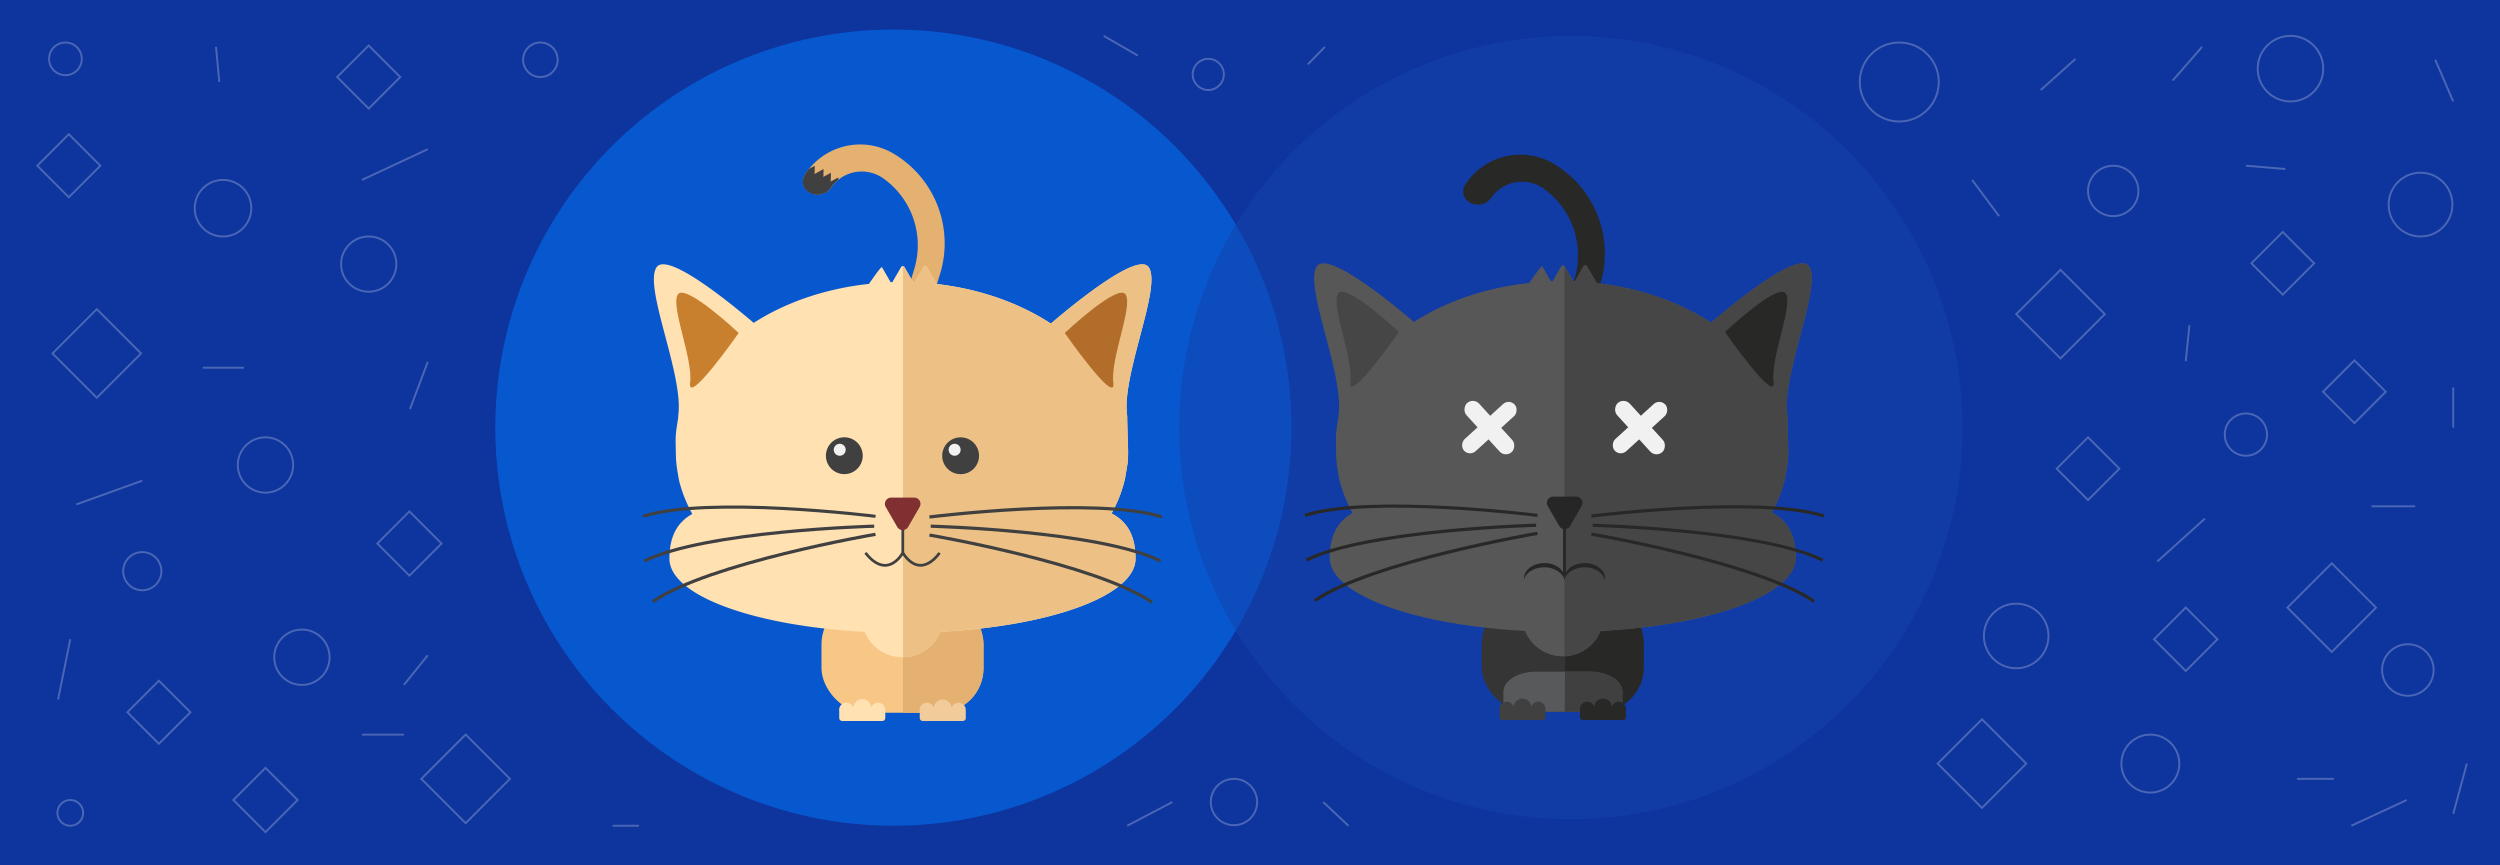 <?xml version="1.0" encoding="UTF-8"?>
<svg xmlns="http://www.w3.org/2000/svg" viewBox="0 0 1300 450"><defs><style>.a{fill:#0e349e;}.b{opacity:0.25;}.c{fill:none;stroke:#fff;stroke-miterlimit:10;}.d{fill:#007aff;}.d,.e{opacity:0.5;}.e{fill:#1443ad;}.f{fill:#353535;}.g{fill:#282827;}.h{fill:#575757;}.i{fill:#464646;}.j{fill:#58595b;}.k{fill:#404041;}.l{fill:#262626;}.m{fill:#f8c786;}.n{fill:#e4b170;}.o{fill:#ffe1b2;}.p{fill:#edc186;}.q{fill:#b16d29;}.r{fill:#c9802e;}.s{fill:#803031;}.t{fill:#f1f1f2;}.u{fill:#f2cb9b;}</style></defs><title>blog-are-you-ready-for-quantum-thinking</title><rect class="a" width="1300" height="450"/><g class="b"><circle class="c" cx="115.97" cy="108.26" r="14.71"/><circle class="c" cx="156.99" cy="341.77" r="14.39"/><circle class="c" cx="191.73" cy="137.33" r="14.36"/><circle class="c" cx="73.99" cy="297.02" r="9.93"/><circle class="c" cx="138.04" cy="241.79" r="14.39"/><circle class="c" cx="281" cy="31.08" r="8.98"/><circle class="c" cx="34.02" cy="30.6" r="8.5"/><circle class="c" cx="36.55" cy="422.7" r="6.7"/><circle class="c" cx="628.3" cy="38.7" r="8.1"/><circle class="c" cx="641.66" cy="417.05" r="12.05"/><circle class="c" cx="987.62" cy="42.64" r="20.54"/><circle class="c" cx="1098.87" cy="99.29" r="13.1"/><circle class="c" cx="1167.86" cy="225.99" r="10.99"/><circle class="c" cx="1258.67" cy="106.39" r="16.58"/><circle class="c" cx="1118.18" cy="397.07" r="15.07"/><circle class="c" cx="1252.09" cy="348.4" r="13.4"/><circle class="c" cx="1048.41" cy="330.7" r="16.8"/><circle class="c" cx="1191.04" cy="35.7" r="17.04"/><rect class="c" x="34.02" y="167.5" width="32.59" height="32.59" transform="translate(144.7 18.26) rotate(45)"/><rect class="c" x="71.03" y="358.77" width="23.2" height="23.2" transform="translate(286.09 50.05) rotate(45)"/><rect class="c" x="180.13" y="28.46" width="23.2" height="23.2" transform="translate(84.48 -123.84) rotate(45)"/><rect class="c" x="24.18" y="74.58" width="23.2" height="23.2" transform="translate(71.42 -0.06) rotate(45)"/><rect class="c" x="225.84" y="388.71" width="32.59" height="32.59" transform="translate(357.3 -52.59) rotate(45)"/><rect class="c" x="1014.33" y="380.77" width="32.59" height="32.59" transform="translate(582.63 -612.46) rotate(45)"/><rect class="c" x="1196.21" y="299.67" width="32.59" height="32.59" transform="translate(578.55 -764.83) rotate(45)"/><rect class="c" x="1124.93" y="320.76" width="23.32" height="23.32" transform="translate(567.96 -706.33) rotate(45)"/><rect class="c" x="1055.16" y="147.06" width="32.59" height="32.59" transform="translate(429.33 -709.79) rotate(45)"/><rect class="c" x="1074.24" y="232.18" width="23.07" height="23.07" transform="translate(490.35 -696.37) rotate(45)"/><rect class="c" x="1212.76" y="192.18" width="23.07" height="23.07" transform="translate(502.64 -806.04) rotate(45)"/><rect class="c" x="1175.5" y="125.39" width="23.07" height="23.07" transform="translate(444.49 -799.26) rotate(45)"/><rect class="c" x="201.09" y="270.83" width="23.62" height="23.62" transform="translate(262.21 -67.76) rotate(45)"/><rect class="c" x="126.23" y="404.19" width="23.62" height="23.62" transform="translate(334.59 24.24) rotate(45)"/><line class="c" x1="1079.27" y1="30.6" x2="1061.18" y2="46.8"/><line class="c" x1="1167.86" y1="86.18" x2="1188.35" y2="87.88"/><line class="c" x1="1233.19" y1="263.28" x2="1255.9" y2="263.28"/><line class="c" x1="1275.68" y1="52.74" x2="1266.33" y2="31.08"/><line class="c" x1="39.65" y1="262.31" x2="73.99" y2="249.94"/><line class="c" x1="105.46" y1="191.21" x2="126.78" y2="191.21"/><line class="c" x1="112.32" y1="24.36" x2="114.04" y2="42.64"/><line class="c" x1="188.21" y1="93.55" x2="222.44" y2="77.58"/><line class="c" x1="222.44" y1="188.18" x2="213.2" y2="212.7"/><line class="c" x1="36.55" y1="332.42" x2="30.2" y2="363.73"/><line class="c" x1="188.21" y1="382" x2="210.03" y2="382"/><line class="c" x1="210.03" y1="356.16" x2="222.44" y2="340.74"/><line class="c" x1="318.5" y1="429.39" x2="332.28" y2="429.39"/><line class="c" x1="680.03" y1="33.5" x2="688.97" y2="24.36"/><line class="c" x1="688.06" y1="417.05" x2="701.2" y2="429.39"/><line class="c" x1="609.65" y1="417.05" x2="586.12" y2="429.39"/><line class="c" x1="591.69" y1="28.93" x2="573.94" y2="18.67"/><line class="c" x1="1194.42" y1="405" x2="1213.58" y2="405"/><line class="c" x1="1121.79" y1="292" x2="1146.54" y2="269.68"/><line class="c" x1="1138.5" y1="169.09" x2="1136.59" y2="187.84"/><line class="c" x1="1025.48" y1="93.55" x2="1039.52" y2="112.39"/><line class="c" x1="1129.77" y1="41.91" x2="1145.08" y2="24.36"/><line class="c" x1="1222.68" y1="429.39" x2="1251.5" y2="416"/><line class="c" x1="1275.68" y1="201.5" x2="1275.68" y2="222.37"/><line class="c" x1="1282.76" y1="397.07" x2="1275.68" y2="423.22"/></g><circle class="d" cx="464.55" cy="222.37" r="207.02"/><circle class="e" cx="816.83" cy="222.37" r="203.71"/><rect class="f" x="770.49" y="311.36" width="84.24" height="58.77" rx="23.17" ry="23.17"/><path class="g" d="M831.72,311.36H814.1l-.46,58.76h18.08a23.09,23.09,0,0,0,23-23.17V334.53A23.09,23.09,0,0,0,831.72,311.36Z"/><path class="g" d="M817.56,195.56l14.61-47.87a54.25,54.25,0,0,0-24.12-62.46l0,0a34.1,34.1,0,0,0-46.17,10.88h0a6.44,6.44,0,0,0,1.62,8.69h0a8.51,8.51,0,0,0,12-2h0a19.42,19.42,0,0,1,27.18-4.71h0a42.59,42.59,0,0,1,16.12,46.83l-15.07,50.67Z"/><path class="h" d="M921.33,266.48a70.43,70.43,0,0,0,7-18.16l1.36-8.12a1.8,1.8,0,0,1,0-.22,55.29,55.29,0,0,0,.19-7l-.44-15.5a9.52,9.52,0,0,0-.06-2.09c-2.84-21,18.16-66.57,11.32-76.86-5.51-8.27-38.28,18.45-50.92,29.24-16.43-10.68-36.93-17.95-59.5-20.54l-5.06-8.75a1,1,0,0,0-1.74,0l-4.55,7.88h-.8l-4.59-8a1,1,0,0,0-1.65,0l-4.56,7.91h-.87l-4.51-7.82c-.39-.67-6.77,8.7-6.77,8.7-22.71,2.45-43.36,9.61-59.93,20.26-12.91-11-45.07-37.09-50.52-28.91-6.84,10.29,14.16,55.86,11.32,76.86a9.87,9.87,0,0,0-.07,1.38l-.76,4.94a48.24,48.24,0,0,0-.57,7.4s.07,3.7.13,6.83a56.83,56.83,0,0,0,.77,8.33l.52,3.1c.18,1.06.39,2.12.66,3.16a71.11,71.11,0,0,0,6.62,16.28c-7.63,4.21-11.91,11.39-11.91,23.22,0,19.18,44,35.08,101.53,38.07a21.21,21.21,0,0,0,39.3,0c57.57-3,101.53-18.89,101.53-38.07C933.79,277.87,929.29,270.65,921.33,266.48Z"/><path class="i" d="M832.26,328.05c57.57-3,101.53-18.89,101.53-38.07,0-12.11-4.5-19.33-12.46-23.5a70.43,70.43,0,0,0,7-18.16l1.36-8.12a1.8,1.8,0,0,1,0-.22,55.29,55.29,0,0,0,.19-7l-.44-15.5a9.52,9.52,0,0,0-.06-2.09c-2.84-21,18.16-66.57,11.32-76.86-5.51-8.27-38.28,18.45-50.92,29.24-16.43-10.68-36.93-17.95-59.5-20.54l-5.06-8.75a1,1,0,0,0-1.74,0l-4.55,7.88h-.8l-4.59-8V341.2A21.2,21.2,0,0,0,832.26,328.05Z"/><path class="j" d="M826.64,349.27H798.78c-9.4,0-17,4.71-17,10.52v5.64a6.9,6.9,0,0,0,.66,2.89,34.74,34.74,0,0,0,11.25,1.8h37.89A34.6,34.6,0,0,0,843,368.23a6.81,6.81,0,0,0,.63-2.8v-5.64C843.67,354,836,349.27,826.64,349.27Z"/><path class="k" d="M843.51,366.82a6.37,6.37,0,0,0,.16-1.39v-5.64c0-5.81-7.63-10.52-17-10.52H813.8l-.16,20.85h17.91c.3,0,.59,0,.88,0A22.74,22.74,0,0,0,843.51,366.82Z"/><path class="g" d="M897,172.65s27.78-26.17,31.65-20-8,33.33-6.41,45.86S897,172.65,897,172.65Z"/><path class="i" d="M727.43,172.65s-27.78-26.17-31.66-20,8,33.33,6.41,45.86S727.43,172.65,727.43,172.65Z"/><path class="g" d="M827.65,269.18l-.21-1.66c.87-.11,87.27-10.81,121.3,0l-.51,1.59C914.55,258.41,828.51,269.07,827.65,269.18Z"/><path class="g" d="M942.84,313.41c-29.13-20-114.58-34.71-115.44-34.85l.28-1.65c.87.14,86.67,14.89,116.11,35.12Z"/><path class="g" d="M799.4,268.79c-.86-.11-86.9-10.77-120.58,0l-.51-1.59c34-10.85,120.43-.14,121.3,0Z"/><path class="g" d="M679.62,292l-.74-1.5c32-15.83,119-18.2,119.92-18.22l0,1.67C798,274,711.31,276.34,679.62,292Z"/><path class="g" d="M947.43,292C915.74,276.33,829.08,274,828.21,274l0-1.67c.87,0,87.91,2.39,119.92,18.22Z"/><path class="g" d="M684.21,313l-1-1.38c29.44-20.23,115.24-35,116.11-35.12l.28,1.65C798.79,278.31,713.34,293,684.21,313Z"/><path class="l" d="M822.44,263.13l-6,10.41a3.25,3.25,0,0,1-5.62,0l-6-10.41a3.25,3.25,0,0,1,2.81-4.88h12A3.25,3.25,0,0,1,822.44,263.13Z"/><path class="k" d="M799.88,364.88a3.79,3.79,0,0,0-3.61,2.76,4.6,4.6,0,0,0-9.19,0,3.77,3.77,0,0,0-3.6-2.76,3.82,3.82,0,0,0-3.82,3.82c0,.11.05.2.06.31v3.84a1.56,1.56,0,0,0,1.56,1.56h20.86a1.52,1.52,0,0,0,1.52-1.52v-4c0-.07,0-.12,0-.18A3.82,3.82,0,0,0,799.88,364.88Z"/><path class="g" d="M841.74,364.88a3.77,3.77,0,0,0-3.6,2.76,4.6,4.6,0,0,0-9.19,0,3.78,3.78,0,0,0-7.42,1.06c0,.11.05.2.06.31v3.84a1.56,1.56,0,0,0,1.56,1.56H844a1.52,1.52,0,0,0,1.51-1.52v-4a1.49,1.49,0,0,0,0-.18A3.82,3.82,0,0,0,841.74,364.88Z"/><rect class="m" x="427.17" y="311.86" width="84.24" height="58.77" rx="23.17" ry="23.17"/><path class="n" d="M488.24,311.86H469.48v58.76h18.76a23.17,23.17,0,0,0,23.17-23.17V335A23.17,23.17,0,0,0,488.24,311.86Z"/><path class="n" d="M474.25,190.26l14.61-47.88a54.25,54.25,0,0,0-24.13-62.45l0,0a34.12,34.12,0,0,0-46.17,10.88h0a6.46,6.46,0,0,0,1.63,8.7h0a8.52,8.52,0,0,0,12-2h0a19.4,19.4,0,0,1,27.17-4.72h0a42.57,42.57,0,0,1,16.12,46.83l-15.06,50.68Z"/><path class="o" d="M578,267a70.43,70.43,0,0,0,7-18.16l1.36-8.12c0-.07,0-.14,0-.22a57.2,57.2,0,0,0,.2-7l-.44-15.5a9.6,9.6,0,0,0-.07-2.09c-2.84-21,18.16-66.57,11.32-76.86-5.5-8.27-38.28,18.45-50.92,29.24C530,157.54,509.53,150.27,487,147.68l-5.06-8.75a1,1,0,0,0-1.74,0l-4.55,7.88h-.79l-4.6-8a1,1,0,0,0-1.65,0L464,146.75h-.87l-4.51-7.82c-.39-.67-6.77,8.7-6.77,8.7-22.71,2.44-43.35,9.61-59.92,20.26C379,156.89,346.85,130.8,341.4,139c-6.84,10.29,14.16,55.86,11.32,76.86a11.68,11.68,0,0,0-.07,1.38l-.76,4.94a48.24,48.24,0,0,0-.57,7.4s.08,3.7.13,6.83a56.57,56.57,0,0,0,.77,8.32l.52,3.11c.18,1.06.39,2.12.66,3.16A71.56,71.56,0,0,0,360,267.26c-7.63,4.21-11.9,11.39-11.9,23.22,0,19.18,43.95,35.08,101.52,38.07a21.21,21.21,0,0,0,39.3,0c57.58-3,101.53-18.89,101.53-38.07C590.47,278.37,586,271.15,578,267Z"/><path class="p" d="M597.37,139c-5.5-8.27-38.28,18.45-50.92,29.24C530,157.54,509.53,150.27,487,147.68l-5.06-8.75a1,1,0,0,0-1.74,0l-4.55,7.88h-.79l-4.6-8a.94.94,0,0,0-.73-.45V341.75a21.22,21.22,0,0,0,19.46-13.2c57.58-3,101.53-18.89,101.53-38.07,0-12.11-4.5-19.33-12.46-23.5a70.43,70.43,0,0,0,7-18.16l1.36-8.12,0-.22a57.2,57.2,0,0,0,.2-7l-.44-15.5a10.29,10.29,0,0,0-.07-2.09C583.21,194.84,604.21,149.27,597.37,139Z"/><path class="q" d="M553.68,173.15s27.78-26.17,31.66-20-8,33.33-6.41,45.86S553.68,173.15,553.68,173.15Z"/><path class="r" d="M384.11,173.15s-27.78-26.17-31.66-20,8,33.33,6.41,45.86S384.11,173.15,384.11,173.15Z"/><path class="k" d="M435.94,92.23l-14.5,8a8.51,8.51,0,0,0,10.71-2.76,19.08,19.08,0,0,1,3.77-4Z"/><path class="k" d="M420.15,99.48a8.5,8.5,0,0,0,11.77-1.75l.15-7.92-13.74,7.58A6.36,6.36,0,0,0,420.15,99.48Z"/><path class="k" d="M420.15,99.48A8.49,8.49,0,0,0,428,100.6l.25-12.72L417.54,93.8A6.44,6.44,0,0,0,420.15,99.48Z"/><path class="k" d="M418.52,90.78a6.46,6.46,0,0,0,1.63,8.7,8.46,8.46,0,0,0,3.24,1.44l.29-14.74-3.06,1.69A34.19,34.19,0,0,0,418.52,90.78Z"/><circle class="k" cx="439.06" cy="236.99" r="9.58" transform="translate(107.54 609.85) rotate(-76.72)"/><circle class="k" cx="499.52" cy="236.99" r="9.58" transform="translate(-21.27 422.63) rotate(-45)"/><path class="k" d="M460.19,294.7c-3.57,0-7.18-2.28-10.73-6.78l1.13-.88c3.47,4.4,6.89,6.49,10.2,6.2,4.47-.39,7.42-5.05,7.95-5.95V266.78h1.43v20.88l-.08.16c-.14.26-3.49,6.35-9.18,6.85Z"/><path class="k" d="M478.66,294.68c-3.55,0-6.84-2.29-9.8-6.81l1.2-.78c2.67,4.09,5.57,6.16,8.6,6.16,5.21,0,9.27-6.1,9.31-6.16l1.19.78C489,288.15,484.64,294.68,478.66,294.68Z"/><path class="k" d="M483.41,269.68,483.2,268c.87-.11,87.28-10.81,121.3,0l-.5,1.59C570.32,258.91,484.28,269.57,483.41,269.68Z"/><path class="k" d="M598.61,313.91c-29.14-20-114.58-34.71-115.44-34.86l.28-1.64c.86.14,86.67,14.89,116.1,35.12Z"/><path class="k" d="M603.2,292.5c-31.69-15.67-118.36-18-119.23-18.05l0-1.67c.88,0,87.91,2.39,119.93,18.22Z"/><path class="s" d="M478.21,263.63l-6,10.41a3.26,3.26,0,0,1-5.63,0l-6-10.41a3.26,3.26,0,0,1,2.82-4.88h12A3.25,3.25,0,0,1,478.21,263.63Z"/><path class="t" d="M439.77,233.88a3.11,3.11,0,1,1-3.11-3.11A3.11,3.11,0,0,1,439.77,233.88Z"/><path class="t" d="M499.52,233.88a3.11,3.11,0,1,1-3.1-3.11A3.1,3.1,0,0,1,499.52,233.88Z"/><path class="k" d="M455.17,269.29c-.87-.1-86.91-10.77-120.58,0l-.51-1.59c34-10.85,120.43-.14,121.3,0Z"/><path class="k" d="M335.39,292.5l-.74-1.5c32-15.83,119-18.2,119.92-18.22l0,1.67C453.74,274.47,367.07,276.84,335.39,292.5Z"/><path class="k" d="M340,313.52l-1-1.38c29.43-20.23,115.24-35,116.1-35.12l.28,1.65C454.55,278.81,369.11,293.5,340,313.52Z"/><path class="o" d="M456.56,365.38a3.77,3.77,0,0,0-3.6,2.76,4.6,4.6,0,0,0-9.2,0,3.77,3.77,0,0,0-3.6-2.76,3.82,3.82,0,0,0-3.82,3.82c0,.11.06.2.06.31v3.84a1.56,1.56,0,0,0,1.57,1.56h20.85a1.52,1.52,0,0,0,1.52-1.52v-4c0-.07,0-.12,0-.18A3.82,3.82,0,0,0,456.56,365.38Z"/><path class="u" d="M498.42,365.38a3.77,3.77,0,0,0-3.6,2.76,4.6,4.6,0,0,0-9.19,0,3.77,3.77,0,0,0-3.6-2.76,3.82,3.82,0,0,0-3.82,3.82c0,.11.05.2.06.31v3.84a1.56,1.56,0,0,0,1.56,1.56h20.86a1.52,1.52,0,0,0,1.52-1.52v-4c0-.07,0-.12,0-.18A3.82,3.82,0,0,0,498.42,365.38Z"/><rect class="t" x="835.52" y="217.92" width="34.46" height="8.9" rx="4.45" ry="4.45" transform="translate(442.82 -557.75) rotate(47.66)"/><rect class="t" x="848.5" y="204.58" width="8.5" height="35.59" rx="4.25" ry="4.25" transform="translate(442.82 -557.75) rotate(47.66)"/><rect class="t" x="757.2" y="217.92" width="34.46" height="8.9" rx="4.45" ry="4.45" transform="translate(417.24 -499.85) rotate(47.66)"/><rect class="t" x="770.18" y="204.58" width="8.5" height="35.59" rx="4.25" ry="4.25" transform="translate(417.24 -499.85) rotate(47.66)"/><rect class="l" x="812.79" y="274.32" width="1.47" height="25.01"/><path class="l" d="M803,295c5.3,0,9.69,2.89,10.58,6.68a7,7,0,0,0,.08-.93c0-4.39-4.74-7.95-10.59-7.95s-10.58,3.56-10.58,7.95c0,.18,0,.36,0,.54C793.59,297.65,797.86,295,803,295Z"/><path class="l" d="M824,295c5.3,0,9.69,2.89,10.57,6.68a5.64,5.64,0,0,0,.08-.93c0-4.39-4.74-7.95-10.58-7.95s-10.58,3.56-10.58,7.95c0,.18,0,.36,0,.54C814.65,297.65,818.92,295,824,295Z"/></svg>
